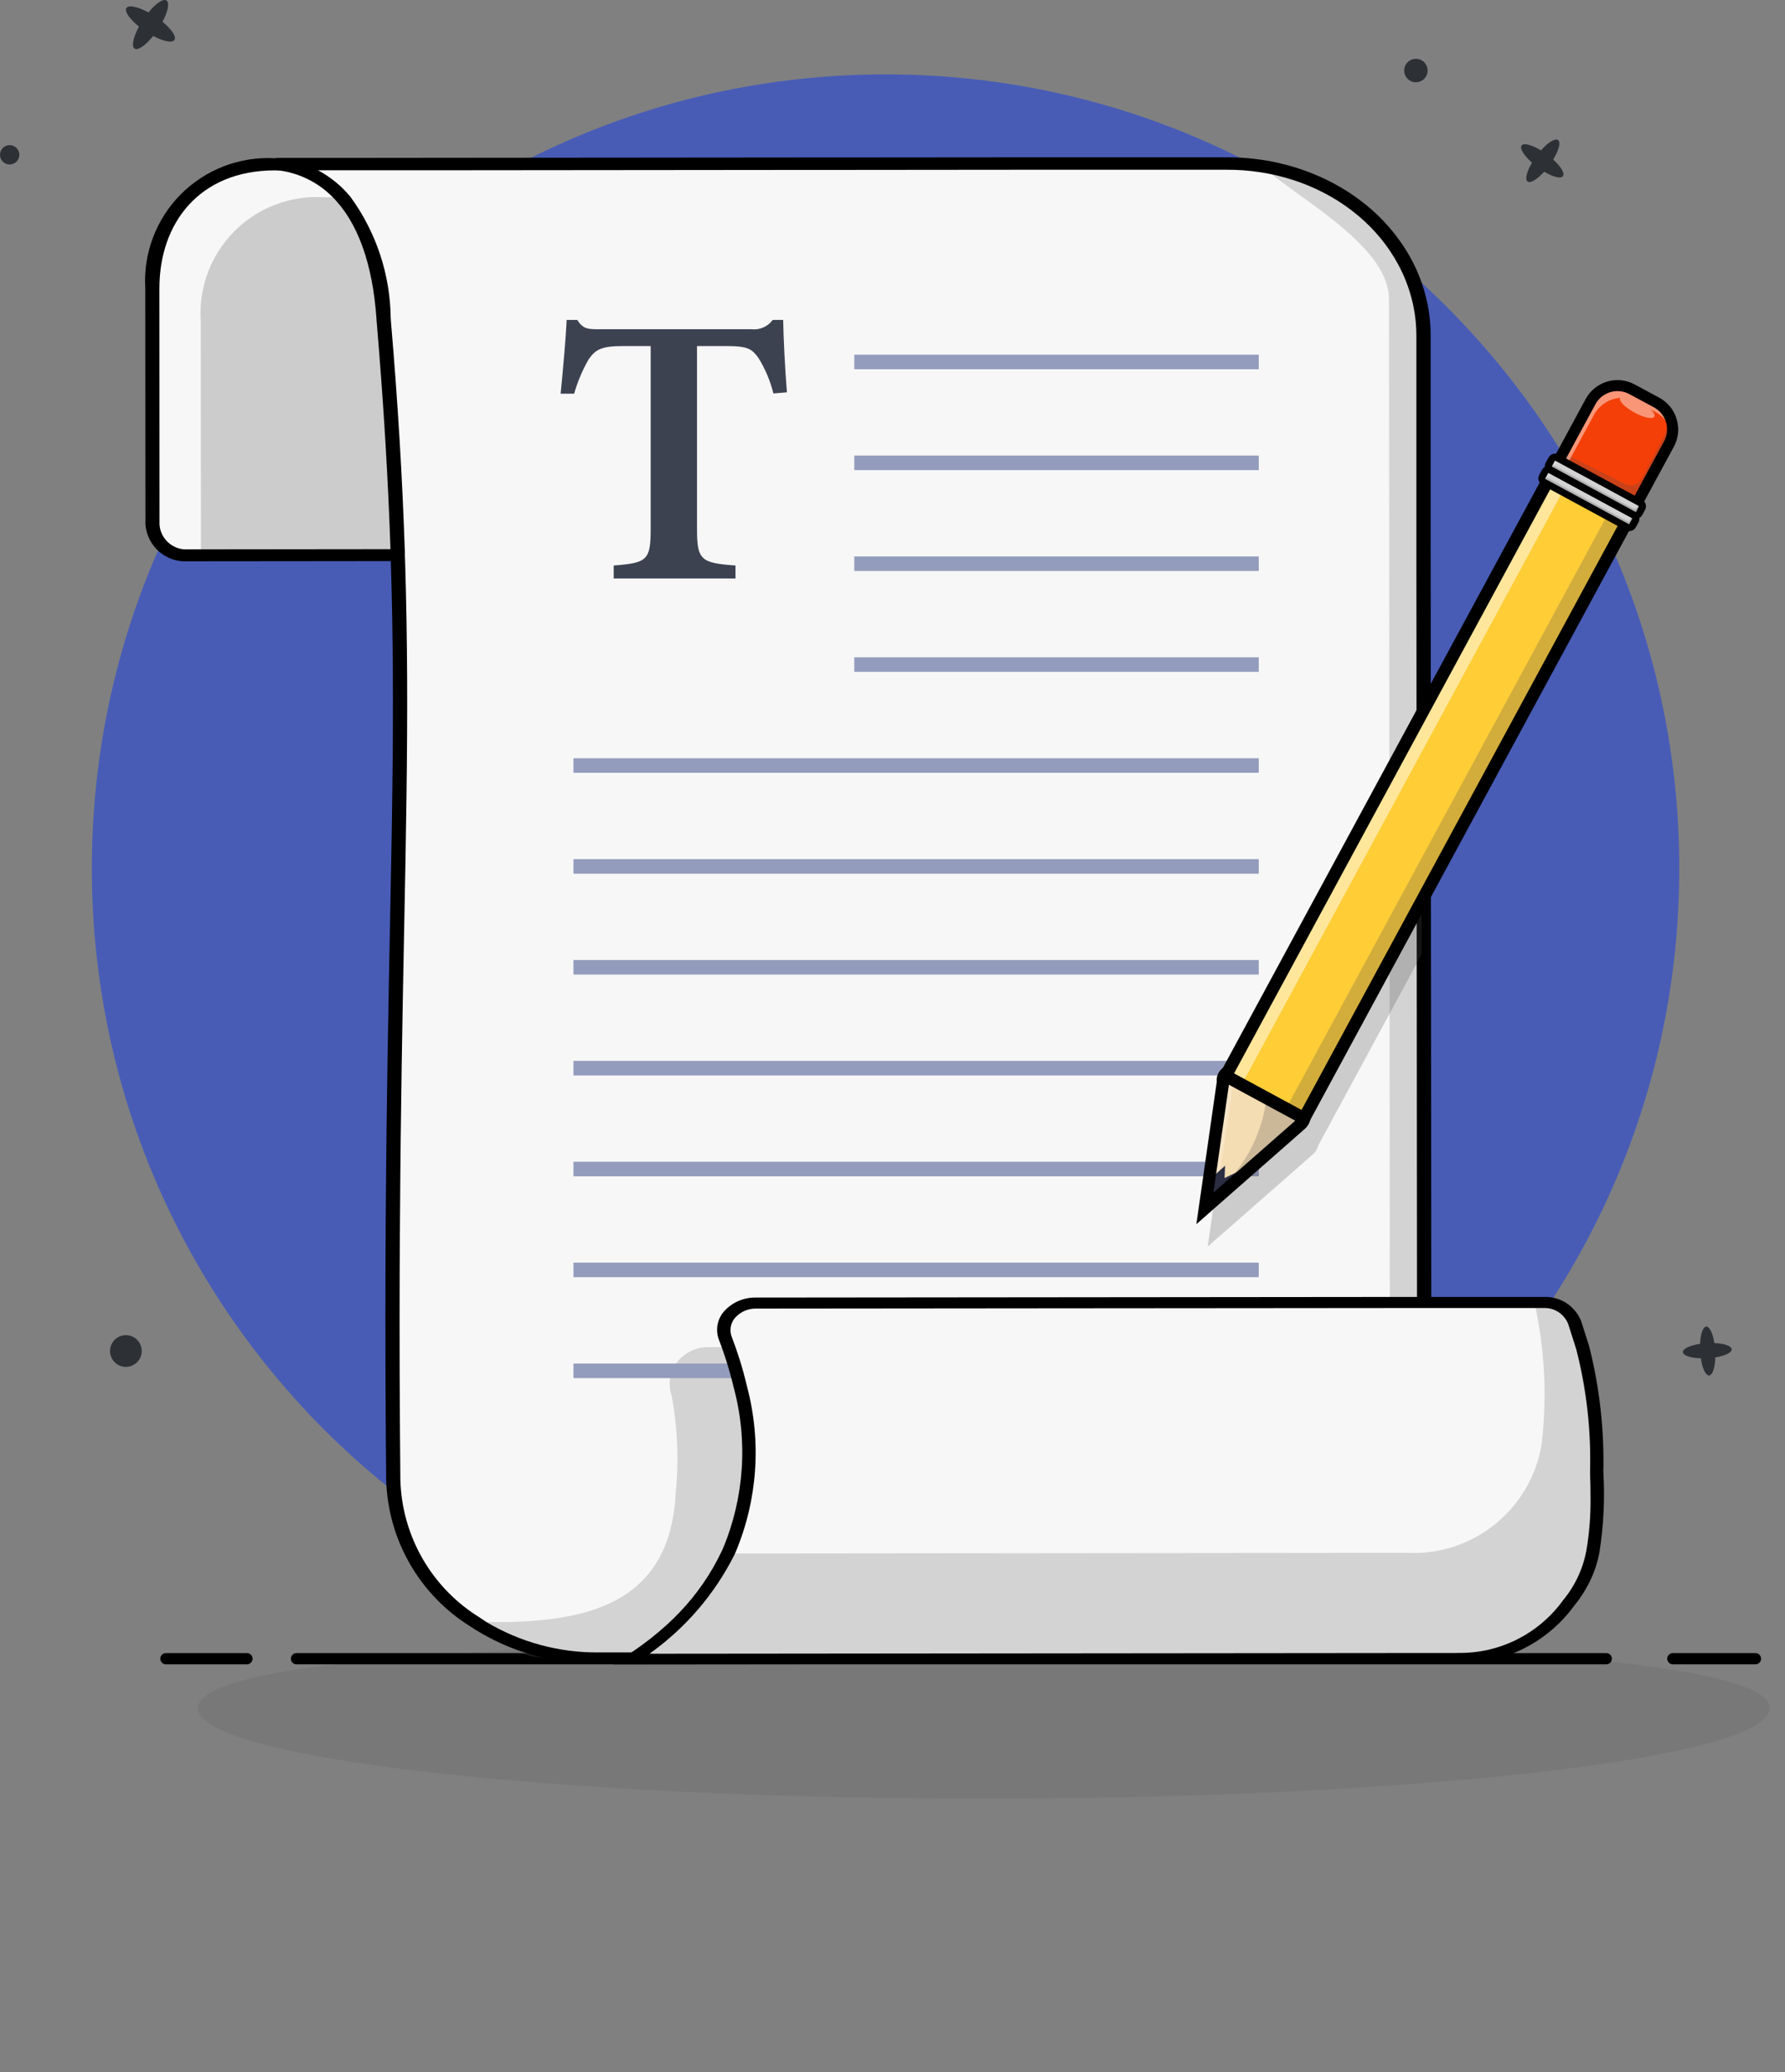 <svg width="81" height="94" viewBox="0 0 81 94" fill="none" xmlns="http://www.w3.org/2000/svg">
<rect x="0" y="0" width="81" height="94" fill="#808080" stroke="none"/>
<path d="M78.581 61.207C78.572 61.055 78.243 60.945 77.796 60.926C77.726 60.484 77.578 60.169 77.426 60.178C77.274 60.187 77.165 60.515 77.146 60.961C76.687 61.029 76.358 61.18 76.367 61.336C76.376 61.492 76.72 61.603 77.181 61.618C77.249 62.076 77.4 62.404 77.556 62.395C77.712 62.386 77.823 62.04 77.838 61.576C78.281 61.507 78.593 61.355 78.581 61.207Z" fill="#2D3135"/>
<path d="M63.934 3.627C63.849 3.564 63.785 3.478 63.75 3.379C63.714 3.28 63.709 3.173 63.735 3.071C63.76 2.969 63.816 2.877 63.893 2.806C63.971 2.735 64.068 2.689 64.172 2.674C64.276 2.658 64.383 2.674 64.478 2.719C64.573 2.764 64.653 2.836 64.707 2.926C64.761 3.016 64.787 3.12 64.782 3.225C64.777 3.33 64.741 3.432 64.679 3.516C64.637 3.572 64.585 3.62 64.525 3.656C64.465 3.692 64.398 3.716 64.329 3.726C64.26 3.736 64.189 3.733 64.121 3.716C64.054 3.699 63.99 3.669 63.934 3.627Z" fill="#2D3135"/>
<path d="M69.318 8.233C69.447 8.333 69.757 8.133 70.073 7.789C70.473 8.03 70.829 8.122 70.924 7.989C71.019 7.856 70.825 7.551 70.481 7.236C70.736 6.82 70.836 6.452 70.703 6.355C70.57 6.258 70.25 6.455 69.927 6.822C69.511 6.569 69.145 6.469 69.048 6.601C68.951 6.733 69.153 7.055 69.519 7.379C69.281 7.786 69.189 8.137 69.318 8.233Z" fill="#2D3135"/>
<path d="M0.804 7.267C0.756 7.339 0.687 7.395 0.607 7.428C0.527 7.462 0.439 7.47 0.354 7.454C0.269 7.437 0.191 7.395 0.129 7.334C0.068 7.273 0.026 7.195 0.009 7.11C-0.008 7.025 -4.75012e-05 6.937 0.033 6.856C0.066 6.776 0.122 6.707 0.194 6.659C0.266 6.61 0.35 6.584 0.437 6.584C0.524 6.584 0.609 6.609 0.681 6.657C0.729 6.689 0.771 6.73 0.803 6.778C0.835 6.826 0.857 6.88 0.869 6.936C0.88 6.993 0.881 7.051 0.869 7.108C0.858 7.165 0.836 7.219 0.804 7.267Z" fill="#2D3135"/>
<path d="M7.916 1.81C8.016 1.66 7.783 1.323 7.375 0.99C7.622 0.523 7.705 0.122 7.555 0.023C7.405 -0.076 7.07 0.156 6.737 0.563C6.256 0.303 5.837 0.212 5.737 0.363C5.637 0.514 5.88 0.863 6.306 1.205C6.047 1.685 5.956 2.105 6.106 2.205C6.256 2.305 6.606 2.06 6.951 1.632C7.418 1.879 7.817 1.961 7.916 1.81Z" fill="#2D3135"/>
<path d="M5.063 61.598C5.002 61.47 4.979 61.326 4.999 61.185C5.019 61.044 5.081 60.912 5.176 60.806C5.271 60.7 5.395 60.624 5.533 60.589C5.671 60.554 5.816 60.56 5.95 60.607C6.085 60.654 6.202 60.74 6.288 60.854C6.373 60.968 6.423 61.104 6.431 61.246C6.439 61.389 6.405 61.53 6.332 61.653C6.26 61.775 6.153 61.873 6.024 61.935C5.939 61.976 5.847 62 5.752 62.005C5.658 62.011 5.563 61.997 5.474 61.966C5.385 61.935 5.303 61.886 5.232 61.823C5.162 61.76 5.104 61.684 5.063 61.598Z" fill="#2D3135"/>
<path d="M40.185 75.409C60.077 75.409 76.202 59.284 76.202 39.392C76.202 19.5 60.077 3.375 40.185 3.375C20.293 3.375 4.168 19.5 4.168 39.392C4.168 59.284 20.293 75.409 40.185 75.409Z" fill="#485CB6"/>
<g opacity="0.15">
<path d="M80.306 77.484C80.306 79.752 64.34 81.591 44.644 81.591C24.948 81.591 8.98 79.752 8.98 77.484C8.98 75.216 24.948 74.397 44.644 74.397C64.34 74.397 80.306 75.218 80.306 77.484Z" fill="#4D4D4D"/>
</g>
<path d="M72.905 75.499H13.438C13.373 75.495 13.313 75.467 13.268 75.419C13.224 75.372 13.199 75.31 13.199 75.245C13.199 75.18 13.224 75.118 13.268 75.07C13.313 75.023 13.373 74.994 13.438 74.99H72.905C72.97 74.994 73.031 75.023 73.075 75.07C73.12 75.118 73.144 75.18 73.144 75.245C73.144 75.31 73.12 75.372 73.075 75.419C73.031 75.467 72.97 75.495 72.905 75.499Z" fill="black"/>
<path d="M79.675 75.499H75.895C75.831 75.495 75.77 75.467 75.725 75.419C75.681 75.372 75.656 75.31 75.656 75.245C75.656 75.18 75.681 75.118 75.725 75.07C75.77 75.023 75.831 74.994 75.895 74.99H79.675C79.74 74.994 79.801 75.023 79.845 75.07C79.89 75.118 79.914 75.18 79.914 75.245C79.914 75.31 79.89 75.372 79.845 75.419C79.801 75.467 79.74 75.495 79.675 75.499Z" fill="black"/>
<path d="M11.223 75.499H7.513C7.448 75.495 7.387 75.467 7.343 75.419C7.298 75.372 7.273 75.31 7.273 75.245C7.273 75.18 7.298 75.118 7.343 75.07C7.387 75.023 7.448 74.994 7.513 74.99H11.223C11.287 74.994 11.348 75.023 11.392 75.07C11.437 75.118 11.461 75.18 11.461 75.245C11.461 75.31 11.437 75.372 11.392 75.419C11.348 75.467 11.287 75.495 11.223 75.499Z" fill="black"/>
<path d="M20.145 25.18L8.537 25.192C8.139 25.22 7.746 25.09 7.443 24.83C7.141 24.57 6.953 24.202 6.92 23.805L6.911 13.082C6.86 12.335 6.968 11.587 7.228 10.886C7.488 10.184 7.894 9.547 8.42 9.014C8.945 8.482 9.578 8.068 10.275 7.799C10.973 7.53 11.72 7.412 12.467 7.453L20.13 7.446L20.145 25.18Z" fill="#F7F7F7"/>
<g opacity="0.25">
<path d="M19.767 8.941L19.78 25.101L9.119 25.112L9.11 14.574C9.059 13.828 9.167 13.079 9.427 12.378C9.688 11.677 10.094 11.039 10.619 10.507C11.145 9.974 11.777 9.56 12.475 9.291C13.173 9.022 13.92 8.904 14.667 8.946L19.767 8.941Z" fill="#4D4D4D"/>
</g>
<path d="M20.452 7.721V7.17L12.528 7.178H12.469C11.684 7.135 10.898 7.258 10.164 7.539C9.43 7.821 8.763 8.254 8.208 8.811C7.653 9.368 7.222 10.037 6.944 10.772C6.665 11.508 6.545 12.293 6.592 13.078L6.6 23.802C6.64 24.277 6.865 24.719 7.228 25.03C7.591 25.34 8.061 25.496 8.538 25.462L17.738 25.453H18.38H20.469L20.452 7.721ZM7.233 13.081C7.233 10.133 9.033 7.733 12.469 7.729H14.42H19.81L19.825 24.911H17.717L9.117 24.92H8.538C8.218 24.944 7.902 24.84 7.659 24.631C7.415 24.423 7.264 24.127 7.238 23.807L7.233 13.081Z" fill="black"/>
<path d="M64.589 15.212L64.638 75.19L27.16 75.225C25.169 75.24 23.216 74.668 21.548 73.579C20.448 72.892 19.535 71.944 18.889 70.819C18.244 69.694 17.886 68.427 17.848 67.13C17.574 39.56 18.948 32.774 17.411 14.592C17.352 13.883 17.176 7.929 12.527 7.452L55.685 7.412C56.476 7.41 57.264 7.502 58.032 7.685C59.497 7.986 60.855 8.674 61.964 9.676C63.074 10.678 63.895 11.959 64.343 13.385C64.507 13.98 64.59 14.595 64.589 15.212Z" fill="#F7F7F7"/>
<g opacity="0.25">
<path d="M64.623 58.559L64.637 75.191L25.393 75.228C25.105 75.23 24.817 75.216 24.531 75.188C24.041 75.15 23.566 74.997 23.147 74.74C22.691 74.46 22.273 74.067 21.504 73.579H23.057C26.61 73.507 29.571 72.685 30.424 69.368C30.554 68.847 30.632 68.314 30.657 67.778C30.814 66.276 30.752 64.76 30.471 63.278C30.385 63.022 30.365 62.75 30.413 62.485C30.462 62.22 30.577 61.972 30.748 61.764C30.918 61.556 31.133 61.389 31.376 61.276C31.619 61.162 31.884 61.105 32.153 61.108L63.069 61.081L63.03 13.566C63.03 11.331 59.487 9.315 57.688 7.895C57.6 7.824 57.509 7.755 57.417 7.688H57.717C59.225 7.966 60.632 8.64 61.793 9.642C62.955 10.644 63.828 11.936 64.325 13.387C64.36 14.056 64.366 14.759 64.367 15.488L64.402 58.559H64.623Z" fill="#666666"/>
</g>
<path d="M35.539 14.512H35.065C34.956 14.661 34.809 14.779 34.639 14.854C34.47 14.928 34.283 14.956 34.099 14.935H27.166C26.656 14.935 26.454 14.918 26.193 14.512H25.714C25.673 15.396 25.557 16.661 25.441 17.858H26.054C26.21 17.31 26.433 16.784 26.718 16.291C27.036 15.837 27.318 15.699 28.283 15.699H29.527V23.978C29.527 25.408 29.376 25.537 27.849 25.653V26.242H33.375V25.653C31.79 25.537 31.629 25.402 31.629 23.978V15.699H32.961C33.961 15.699 34.114 15.833 34.415 16.234C34.724 16.733 34.954 17.278 35.096 17.848L35.709 17.796C35.62 16.707 35.55 15.273 35.539 14.512Z" fill="#3D4251"/>
<path d="M57.12 16.09H38.766V16.75H57.12V16.09Z" fill="#939CBC"/>
<path d="M57.12 20.666H38.766V21.326H57.12V20.666Z" fill="#939CBC"/>
<path d="M57.12 25.242H38.766V25.902H57.12V25.242Z" fill="#939CBC"/>
<path d="M57.12 29.818H38.766V30.478H57.12V29.818Z" fill="#939CBC"/>
<path d="M57.12 34.397H26.023V35.056H57.12V34.397Z" fill="#939CBC"/>
<path d="M57.12 38.973H26.023V39.633H57.12V38.973Z" fill="#939CBC"/>
<path d="M57.12 43.549H26.023V44.209H57.12V43.549Z" fill="#939CBC"/>
<path d="M57.12 48.125H26.023V48.785H57.12V48.125Z" fill="#939CBC"/>
<path d="M57.12 52.701H26.023V53.361H57.12V52.701Z" fill="#939CBC"/>
<path d="M57.12 57.277H26.023V57.937H57.12V57.277Z" fill="#939CBC"/>
<path d="M57.12 61.855H26.023V62.516H57.12V61.855Z" fill="#939CBC"/>
<path d="M64.958 74.981V70.356L64.949 59.32V58.835L64.936 43.286L64.928 33.91L64.92 24.151V22.851V17.945V15.21C64.92 15.082 64.92 14.955 64.91 14.828C64.897 14.57 64.869 14.313 64.827 14.059C64.801 13.901 64.77 13.743 64.733 13.587C64.713 13.498 64.691 13.41 64.666 13.322C64.636 13.21 64.602 13.098 64.566 12.987C64.53 12.876 64.499 12.787 64.466 12.693C64.466 12.683 64.458 12.672 64.454 12.662C64.444 12.636 64.434 12.609 64.424 12.584C64.378 12.467 64.329 12.351 64.278 12.236L64.224 12.121C64.144 11.949 64.057 11.78 63.963 11.616C63.414 10.656 62.678 9.817 61.799 9.147C61.67 9.046 61.537 8.949 61.399 8.855C61.298 8.785 61.194 8.716 61.087 8.65C60.897 8.531 60.701 8.417 60.501 8.31C60.092 8.092 59.667 7.904 59.23 7.747C58.87 7.617 58.503 7.507 58.13 7.42C57.864 7.353 57.593 7.3 57.318 7.26C57.111 7.227 56.903 7.202 56.692 7.182C56.505 7.164 56.317 7.152 56.127 7.145C55.983 7.139 55.84 7.137 55.696 7.137H51.446H47.777H45.94L38.728 7.143H37.38L20.451 7.158L12.527 7.166L12.508 7.441L12.488 7.714H12.508C13.483 7.805 14.395 8.235 15.084 8.93C16.221 10.062 16.909 11.94 17.084 14.461C17.084 14.517 17.09 14.561 17.093 14.598C17.417 18.424 17.611 21.76 17.719 24.891C17.719 24.958 17.719 25.022 17.726 25.091C17.726 25.118 17.726 25.143 17.726 25.169C17.726 25.261 17.732 25.353 17.734 25.444C17.843 28.919 17.848 32.159 17.807 35.561C17.782 37.661 17.739 39.82 17.694 42.135C17.623 45.748 17.542 49.87 17.507 54.808C17.485 57.888 17.482 61.284 17.507 65.072C17.511 65.738 17.517 66.421 17.524 67.12C17.56 68.46 17.928 69.771 18.596 70.935C19.263 72.098 20.209 73.077 21.349 73.784C21.916 74.158 22.519 74.474 23.149 74.726C23.6 74.907 24.063 75.056 24.534 75.173C25.395 75.384 26.277 75.489 27.163 75.487H27.838L64.96 75.452V74.967L64.958 74.981ZM21.745 73.362C20.679 72.7 19.794 71.784 19.17 70.696C18.545 69.608 18.201 68.382 18.168 67.128C18.162 66.434 18.157 65.753 18.151 65.085C18.125 61.493 18.127 58.253 18.151 55.303C18.183 50.155 18.267 45.885 18.34 42.158C18.383 40.008 18.422 37.992 18.447 36.033C18.495 32.463 18.495 29.088 18.382 25.456C18.382 25.365 18.376 25.272 18.373 25.181C18.373 25.155 18.373 25.129 18.373 25.103C18.373 25.038 18.373 24.972 18.367 24.903C18.259 21.76 18.067 18.412 17.739 14.571C17.739 14.539 17.733 14.496 17.73 14.441C17.71 12.463 17.075 10.541 15.912 8.941C15.503 8.441 14.999 8.028 14.429 7.724H19.819H20.461L37.337 7.708H38.725L46.389 7.701H48.216H52.033H55.694C56.166 7.7 56.637 7.733 57.104 7.801C57.304 7.83 57.504 7.865 57.699 7.906L57.807 7.929L57.955 7.963C58.199 8.021 58.439 8.087 58.673 8.163C59.12 8.306 59.555 8.484 59.973 8.696C60.609 9.014 61.203 9.41 61.74 9.877C62.041 10.138 62.322 10.422 62.579 10.726C62.758 10.937 62.925 11.159 63.079 11.389C63.201 11.569 63.314 11.754 63.418 11.944L63.464 12.028C63.707 12.483 63.899 12.964 64.035 13.462C64.066 13.575 64.094 13.688 64.119 13.801C64.125 13.83 64.132 13.858 64.137 13.887C64.227 14.326 64.273 14.774 64.273 15.223V17.81V23.235V25.666L64.281 35.1L64.289 44.475L64.301 58.845V59.33L64.31 70.435V74.926L29.555 74.959H27.155C25.371 74.973 23.617 74.499 22.083 73.588C21.974 73.511 21.859 73.438 21.746 73.363L21.745 73.362ZM64.374 16.198L64.452 16.216L64.591 16.248V15.213C64.591 15.143 64.591 15.073 64.591 15.004C64.591 14.969 64.591 14.934 64.591 14.904C64.591 14.874 64.591 14.86 64.591 14.838C64.591 14.816 64.591 14.779 64.585 14.75C64.579 14.721 64.579 14.673 64.576 14.634C64.57 14.551 64.561 14.469 64.551 14.387C64.533 14.239 64.51 14.093 64.483 13.948C64.484 13.942 64.484 13.936 64.483 13.931L64.475 13.89C64.475 13.878 64.475 13.866 64.467 13.854V13.262L64.221 12.956L64.19 12.917L63.477 12.028C63.72 12.483 63.912 12.964 64.048 13.462C64.079 13.575 64.107 13.688 64.132 13.801C64.138 13.83 64.145 13.858 64.15 13.887C64.24 14.326 64.286 14.774 64.286 15.223V17.81L64.386 17.834V16.199L64.374 16.198Z" fill="black"/>
<path d="M72.282 70.372C72.118 71.229 71.739 72.031 71.182 72.702C70.606 73.501 69.845 74.149 68.963 74.588C68.082 75.027 67.106 75.245 66.122 75.223L28.422 75.258L28.577 75.158C30.448 74.019 31.983 72.403 33.025 70.476L33.09 70.337C34.718 66.805 33.753 62.882 32.915 60.707C32.615 59.917 33.315 59.107 34.309 59.107L70.038 59.074C70.341 59.059 70.64 59.139 70.895 59.303C71.15 59.468 71.346 59.708 71.457 59.99C72.096 62.192 72.432 64.471 72.457 66.764C72.53 67.97 72.471 69.18 72.282 70.372Z" fill="#F7F7F7"/>
<g opacity="0.25">
<path d="M72.368 70.267C72.195 71.169 71.786 72.009 71.184 72.702C70.606 73.47 69.853 74.09 68.988 74.51C68.124 74.93 67.171 75.139 66.21 75.119L28.84 75.154C30.626 73.991 32.071 72.375 33.028 70.472L63.787 70.442C65.229 70.528 66.653 70.082 67.788 69.188C68.923 68.293 69.691 67.014 69.945 65.592C70.214 63.416 70.106 61.211 69.627 59.073C69.616 59.038 69.605 59.003 69.594 58.973H70.125C70.427 58.957 70.728 59.037 70.982 59.202C71.237 59.366 71.433 59.606 71.544 59.889C72.183 62.091 72.519 64.37 72.544 66.662C72.616 67.867 72.557 69.076 72.368 70.267Z" fill="#666666"/>
</g>
<path d="M72.757 66.76C72.801 64.844 72.584 62.931 72.114 61.074C71.993 60.702 71.872 60.322 71.751 59.934C71.617 59.595 71.38 59.306 71.073 59.108C70.765 58.911 70.404 58.815 70.039 58.834H64.939H63.063L34.306 58.861C34.044 58.856 33.785 58.904 33.543 59.003C33.301 59.103 33.082 59.251 32.9 59.438C32.732 59.612 32.616 59.829 32.567 60.066C32.518 60.302 32.538 60.548 32.623 60.773C32.664 60.88 32.704 60.988 32.746 61.103C32.868 61.441 32.993 61.82 33.11 62.233C33.172 62.45 33.231 62.678 33.287 62.913C33.947 65.343 33.778 67.924 32.805 70.248L32.742 70.384C32.26 71.395 31.62 72.322 30.847 73.132C30.656 73.332 30.467 73.516 30.282 73.686C29.776 74.147 29.236 74.569 28.668 74.95L28.639 74.969C28.588 75.004 28.539 75.037 28.489 75.069L28.251 75.225L27.951 75.424L27.836 75.501L64.958 75.466H66.124C67.156 75.488 68.178 75.261 69.104 74.803C70.029 74.345 70.83 73.67 71.438 72.835C71.729 72.48 71.975 72.091 72.172 71.675C72.363 71.272 72.501 70.846 72.582 70.406C72.77 69.201 72.829 67.979 72.757 66.76ZM66.122 74.986H64.637L29.478 75.019L29.561 74.954C31.142 73.81 32.427 72.305 33.309 70.564C33.322 70.535 33.336 70.507 33.35 70.478C33.358 70.46 33.366 70.442 33.375 70.424C34.375 68.051 34.561 65.413 33.905 62.923C33.851 62.688 33.793 62.463 33.733 62.245C33.619 61.835 33.498 61.456 33.378 61.114C33.319 60.947 33.261 60.789 33.204 60.642C33.145 60.489 33.132 60.324 33.165 60.164C33.198 60.005 33.276 59.858 33.39 59.742C33.509 59.618 33.652 59.521 33.81 59.456C33.968 59.39 34.138 59.358 34.309 59.361L48.509 59.348L56.18 59.342L63.068 59.336H64.944H69.696H70.039C70.28 59.324 70.518 59.389 70.72 59.52C70.922 59.652 71.078 59.844 71.165 60.069C71.285 60.456 71.408 60.837 71.529 61.212C71.996 63.032 72.207 64.91 72.153 66.79C72.167 67.177 72.175 67.546 72.175 67.903C72.187 68.725 72.123 69.546 71.983 70.356C71.827 71.178 71.465 71.946 70.931 72.59C70.384 73.349 69.66 73.963 68.822 74.38C67.984 74.797 67.058 75.003 66.122 74.981V74.986Z" fill="black"/>
<path opacity="0.25" d="M64.512 43.29L64.193 43.879L63.976 44.279L63.876 44.47L62.641 46.75L60.178 51.299L59.86 51.888L59.815 51.971C59.778 52.121 59.697 52.255 59.582 52.358L55.822 55.658L55.134 56.258L54.805 56.547L54.844 56.272L54.927 55.694L55.242 53.5L55.342 52.822L55.448 52.078L55.531 51.5L55.708 50.27C55.694 50.16 55.709 50.049 55.753 49.948C55.797 49.846 55.867 49.758 55.957 49.693H55.966L56.45 48.799L56.818 48.12L56.966 47.847L57.285 47.258L59.279 43.576L59.597 42.988L62.637 37.373L63.872 35.093L63.972 34.902L64.188 34.502L64.507 33.912L64.512 43.29Z" fill="#4D4D4D"/>
<path d="M59.022 51L55.861 53.777L54.676 54.817L54.964 52.809L55.497 49.091C55.489 48.591 55.784 48.609 55.946 48.697L59.107 50.408C59.27 50.496 59.222 50.826 59.022 51Z" fill="#F4DCB3"/>
<g opacity="0.25">
<path d="M59.205 50.85L55.579 54.15C55.559 54.168 55.534 54.177 55.508 54.177C55.481 54.177 55.456 54.168 55.437 54.15C55.39 54.097 55.346 54.041 55.305 53.983C56.486 52.93 57.249 51.487 57.456 49.918C58.061 50.184 58.646 50.496 59.205 50.85Z" fill="#4D4D4D"/>
</g>
<g opacity="0.25">
<path d="M54.895 53.251L55.538 49.328C55.538 48.765 55.633 48.92 55.748 48.894C55.748 48.909 55.992 48.967 55.993 48.983L55.412 52.854C55.399 52.942 55.368 53.026 55.322 53.102C55.275 53.178 55.214 53.244 55.141 53.295L54.895 53.251Z" fill="white"/>
</g>
<path d="M55.861 53.777L54.676 54.818L54.963 52.81L55.052 52.75L55.145 53.28L55.593 52.88L55.567 53.44L56.129 53.17L55.861 53.778V53.777Z" fill="#2B2D42"/>
<path d="M59.484 50.539C59.478 50.461 59.453 50.386 59.411 50.319C59.369 50.253 59.311 50.199 59.242 50.16L56.081 48.45C55.993 48.397 55.893 48.369 55.791 48.367C55.688 48.366 55.587 48.391 55.498 48.441C55.399 48.512 55.32 48.607 55.27 48.718C55.221 48.829 55.202 48.952 55.215 49.072L54.289 55.532L59.208 51.212C59.302 51.128 59.377 51.024 59.424 50.908C59.472 50.791 59.493 50.665 59.484 50.539ZM55.777 49.125V49.087C55.775 49.036 55.78 48.986 55.792 48.937L55.81 48.944L58.92 50.629C58.91 50.69 58.88 50.746 58.834 50.787L55.062 54.1L55.777 49.125Z" fill="black"/>
<path d="M59.174 50.732L55.617 48.806L70.499 21.32L74.058 23.247L59.178 50.731L59.174 50.732Z" fill="#FFCD36"/>
<g opacity="0.5">
<path d="M55.549 48.715L70.423 21.225L71.375 21.442L56.493 48.928L56.018 48.969C55.954 49.044 55.485 48.79 55.549 48.715Z" fill="white"/>
</g>
<g opacity="0.25">
<path d="M58.974 50.817L58.312 50.417C58.394 50.346 58.334 50.36 58.362 50.265H58.37L73.252 22.779L74.027 23.07L59.145 50.556H59.137C59.108 50.657 59.051 50.747 58.974 50.817Z" fill="#4D4D4D"/>
</g>
<path d="M70.384 20.938L55.267 48.858L55.234 48.919L59.039 50.98L59.146 51.036L59.376 50.962L59.426 50.862L74.405 23.195L74.438 23.134L70.384 20.938ZM73.675 23.36L59.062 50.35L55.999 48.692L70.612 21.703L73.675 23.36Z" fill="black"/>
<path d="M74.235 22.913L70.676 20.986L72.071 18.41C72.274 18.035 72.618 17.757 73.026 17.635C73.435 17.514 73.875 17.559 74.25 17.762L74.981 18.162C75.166 18.263 75.331 18.399 75.464 18.563C75.597 18.727 75.696 18.916 75.756 19.118C75.817 19.32 75.836 19.533 75.814 19.743C75.792 19.953 75.729 20.157 75.629 20.342L74.235 22.913Z" fill="#F43F08"/>
<g opacity="0.25">
<path d="M75.658 20.026L75.606 20.125L75.598 20.14L74.276 22.582L74.225 22.675L74.216 22.692L74.186 22.748L71.047 21.049L70.847 20.942L70.768 20.898L70.736 20.881L70.707 20.866L70.625 20.82L70.655 20.765L70.715 20.654L70.775 20.544L70.885 20.604L70.917 20.62L71.052 20.599L71.252 20.706L73.735 21.954C73.865 22.025 74.018 22.041 74.159 21.998C74.301 21.956 74.421 21.86 74.491 21.73L75.502 19.787C75.629 19.551 75.668 19.279 75.614 19.017L75.59 18.902C75.59 18.887 75.585 18.87 75.582 18.855C75.579 18.84 75.577 18.825 75.575 18.809C75.571 18.783 75.569 18.756 75.568 18.729L75.612 18.843C75.705 19.025 75.757 19.225 75.765 19.429C75.773 19.633 75.737 19.837 75.658 20.026Z" fill="#4D4D4D"/>
</g>
<g opacity="0.45">
<path d="M74.901 18.575L75.162 18.716C75.448 18.872 75.665 19.129 75.769 19.437C75.774 19.195 75.712 18.955 75.592 18.745C75.471 18.535 75.295 18.361 75.083 18.243L74.132 17.728C73.968 17.646 73.789 17.597 73.605 17.584C73.422 17.571 73.237 17.594 73.063 17.652C72.888 17.71 72.727 17.802 72.588 17.923C72.449 18.044 72.335 18.19 72.253 18.355L70.777 21.074L71.036 21.214L72.328 18.828C72.445 18.606 72.617 18.418 72.827 18.282C73.037 18.145 73.278 18.064 73.528 18.048C73.525 18.052 73.522 18.056 73.519 18.06C73.449 18.189 73.74 18.483 74.17 18.716C74.6 18.949 75.005 19.032 75.07 18.903C75.119 18.832 75.046 18.71 74.901 18.575Z" fill="white"/>
</g>
<path d="M76.085 19.016C76.024 18.809 75.923 18.616 75.787 18.448C75.652 18.281 75.484 18.142 75.294 18.04L74.179 17.44C73.796 17.233 73.347 17.186 72.93 17.31C72.512 17.434 72.162 17.719 71.954 18.102L70.336 21.091L74.336 23.257L75.954 20.268C76.058 20.078 76.123 19.87 76.145 19.655C76.168 19.44 76.147 19.223 76.085 19.016ZM71.018 20.885L72.397 18.338C72.541 18.073 72.784 17.875 73.073 17.789C73.362 17.703 73.674 17.735 73.939 17.879L75.054 18.479C75.319 18.622 75.516 18.866 75.602 19.155C75.688 19.444 75.656 19.755 75.513 20.021L74.134 22.568L71.018 20.885Z" fill="black"/>
<path d="M73.819 23.905L70.077 21.879C70.053 21.867 70.032 21.85 70.015 21.829C69.998 21.808 69.985 21.784 69.977 21.758C69.969 21.732 69.967 21.705 69.97 21.678C69.973 21.651 69.982 21.626 69.995 21.602L70.101 21.407C70.114 21.383 70.131 21.362 70.151 21.345C70.172 21.328 70.196 21.315 70.222 21.307C70.248 21.299 70.275 21.297 70.302 21.3C70.329 21.303 70.355 21.312 70.378 21.325L74.12 23.351C74.144 23.364 74.165 23.381 74.183 23.401C74.2 23.422 74.213 23.446 74.22 23.472C74.228 23.498 74.23 23.525 74.227 23.552C74.224 23.579 74.216 23.605 74.202 23.628L74.097 23.828C74.084 23.852 74.067 23.873 74.046 23.89C74.025 23.906 74.001 23.919 73.975 23.926C73.949 23.933 73.921 23.935 73.895 23.931C73.868 23.928 73.842 23.919 73.819 23.905Z" fill="#D3D3D3"/>
<g opacity="0.25">
<path d="M74.112 23.595L74.049 23.712C74.025 23.756 73.979 23.922 73.889 23.873L70.005 21.773C69.931 21.733 69.943 21.564 69.942 21.52C69.955 21.53 69.97 21.539 69.985 21.547L73.763 23.593C73.852 23.64 73.924 23.68 73.968 23.599L74.061 23.425C74.085 23.445 74.103 23.472 74.112 23.502C74.121 23.532 74.121 23.564 74.112 23.595Z" fill="#4D4D4D"/>
</g>
<g opacity="0.25">
<path d="M74.241 23.632L70.463 21.586C70.442 21.575 70.419 21.567 70.395 21.565C70.371 21.562 70.347 21.564 70.323 21.571C70.3 21.578 70.279 21.59 70.26 21.605C70.241 21.62 70.226 21.639 70.214 21.66L70.149 21.781C70.141 21.797 69.998 21.795 70.038 21.721L70.163 21.489C70.175 21.468 70.19 21.449 70.209 21.434C70.228 21.418 70.249 21.407 70.272 21.4C70.296 21.393 70.32 21.391 70.344 21.394C70.368 21.396 70.391 21.403 70.412 21.415L74.19 23.461C74.263 23.501 74.256 23.641 74.241 23.632Z" fill="white"/>
</g>
<path d="M74.392 23.476C74.386 23.43 74.37 23.386 74.346 23.346V23.339C74.332 23.318 74.316 23.298 74.298 23.28C74.277 23.258 74.253 23.24 74.226 23.225L70.508 21.212L70.445 21.177L70.437 21.17H70.432C70.405 21.156 70.376 21.146 70.346 21.14C70.321 21.136 70.296 21.134 70.27 21.134C70.254 21.132 70.237 21.132 70.221 21.134C70.19 21.139 70.16 21.148 70.131 21.161C70.086 21.182 70.046 21.213 70.014 21.251C69.999 21.269 69.986 21.288 69.975 21.308L69.85 21.54C69.807 21.619 69.797 21.712 69.822 21.799C69.847 21.886 69.905 21.959 69.983 22.004L72.418 23.323L73.762 24.051L73.769 24.058H73.776C73.824 24.082 73.876 24.094 73.929 24.094C73.992 24.094 74.053 24.077 74.106 24.046C74.16 24.014 74.204 23.968 74.234 23.913L74.359 23.682C74.391 23.618 74.402 23.547 74.392 23.476ZM74.057 23.502L74.063 23.508C74.066 23.512 74.067 23.517 74.067 23.522C74.067 23.526 74.066 23.531 74.063 23.535L74.094 23.551L74.062 23.536L73.937 23.765C73.934 23.77 73.93 23.773 73.926 23.775C73.921 23.777 73.915 23.778 73.91 23.776L70.349 21.849L70.141 21.736L70.125 21.725C70.122 21.721 70.121 21.717 70.121 21.712C70.121 21.707 70.122 21.703 70.125 21.699L70.25 21.468C70.251 21.465 70.253 21.463 70.255 21.461C70.258 21.459 70.26 21.458 70.263 21.457C70.268 21.456 70.273 21.456 70.277 21.457L74.057 23.502Z" fill="black"/>
<path d="M74.116 23.352L70.374 21.326C70.35 21.313 70.329 21.296 70.311 21.275C70.294 21.255 70.282 21.23 70.274 21.205C70.266 21.179 70.264 21.152 70.267 21.125C70.27 21.098 70.279 21.072 70.292 21.049L70.398 20.849C70.41 20.825 70.427 20.803 70.448 20.786C70.469 20.769 70.493 20.756 70.519 20.748C70.545 20.741 70.572 20.738 70.599 20.742C70.626 20.745 70.652 20.753 70.675 20.767L74.417 22.793C74.441 22.805 74.462 22.822 74.48 22.843C74.497 22.864 74.509 22.888 74.517 22.914C74.525 22.939 74.527 22.967 74.524 22.994C74.521 23.02 74.512 23.046 74.499 23.07L74.393 23.27C74.381 23.294 74.364 23.315 74.343 23.332C74.322 23.349 74.298 23.362 74.272 23.37C74.246 23.377 74.219 23.38 74.192 23.377C74.165 23.373 74.139 23.365 74.116 23.352Z" fill="#D3D3D3"/>
<g opacity="0.25">
<path d="M74.409 23.036L74.346 23.153C74.322 23.198 74.275 23.364 74.186 23.315L70.302 21.215C70.228 21.175 70.239 21.006 70.238 20.961C70.252 20.971 70.267 20.98 70.281 20.988L74.059 23.034C74.148 23.082 74.22 23.122 74.264 23.04L74.358 22.868C74.382 22.888 74.4 22.914 74.409 22.944C74.418 22.974 74.418 23.006 74.409 23.036Z" fill="#4D4D4D"/>
</g>
<g opacity="0.25">
<path d="M74.538 23.075L70.76 21.029C70.739 21.018 70.716 21.011 70.692 21.008C70.668 21.005 70.644 21.008 70.62 21.015C70.597 21.021 70.576 21.033 70.557 21.048C70.538 21.063 70.523 21.082 70.511 21.103L70.446 21.224C70.438 21.24 70.295 21.238 70.335 21.164L70.46 20.932C70.472 20.911 70.487 20.892 70.506 20.877C70.525 20.862 70.546 20.85 70.569 20.843C70.592 20.837 70.617 20.834 70.641 20.837C70.665 20.84 70.688 20.847 70.709 20.858L74.487 22.904C74.561 22.944 74.553 23.084 74.538 23.075Z" fill="white"/>
</g>
<path d="M74.518 22.668L71.154 20.846L70.738 20.621L70.731 20.615H70.726C70.672 20.588 70.612 20.575 70.552 20.579C70.492 20.582 70.434 20.601 70.383 20.634C70.335 20.665 70.296 20.708 70.268 20.758L70.143 20.989C70.108 21.054 70.094 21.129 70.105 21.202C70.112 21.248 70.128 21.292 70.152 21.332V21.339C70.172 21.371 70.197 21.399 70.226 21.422L70.237 21.43C70.249 21.439 70.261 21.447 70.273 21.454L74.052 23.5L74.058 23.506H74.064L74.085 23.516H74.093C74.137 23.532 74.183 23.541 74.229 23.54C74.277 23.538 74.324 23.527 74.367 23.506C74.434 23.475 74.489 23.424 74.523 23.359L74.649 23.128C74.691 23.049 74.7 22.958 74.676 22.872C74.652 22.786 74.595 22.713 74.518 22.668ZM74.399 22.996L74.366 22.983L74.244 23.21C74.242 23.215 74.237 23.219 74.232 23.221C74.226 23.223 74.22 23.222 74.215 23.22L70.501 21.21L70.434 21.173C70.429 21.17 70.426 21.166 70.424 21.16C70.423 21.155 70.424 21.149 70.426 21.144L70.551 20.913C70.554 20.909 70.558 20.905 70.562 20.903C70.567 20.901 70.572 20.901 70.577 20.902L70.583 20.908H70.589L72.669 22.034L74.323 22.934L74.358 22.953C74.363 22.956 74.367 22.961 74.368 22.967C74.37 22.973 74.369 22.978 74.366 22.983L74.397 23L74.399 22.996Z" fill="black"/>
</svg>
